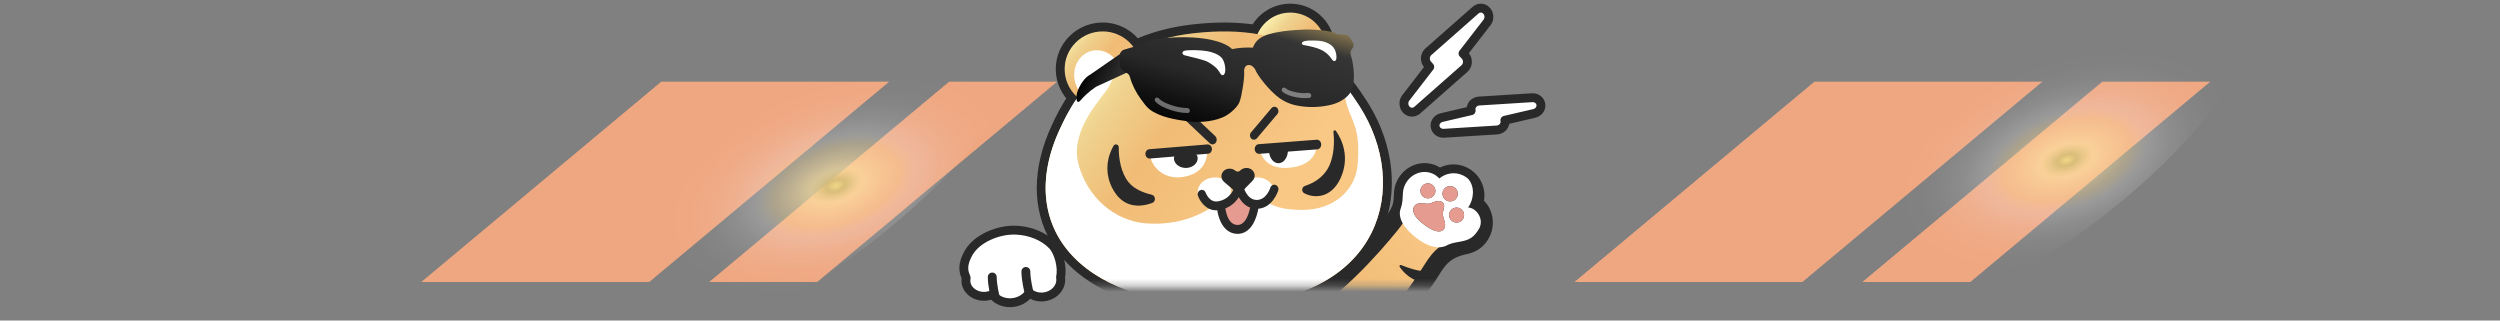<svg width="390" height="50" viewBox="0 0 390 50" fill="none" xmlns="http://www.w3.org/2000/svg">
<rect x="0" y="0" width="390" height="50" fill="#808080" stroke="none"/>
<g clip-path="url(#clip0_4002_70)">
<mask id="mask0_4002_70" style="mask-type:alpha" maskUnits="userSpaceOnUse" x="100" y="-2" width="146" height="47">
<path d="M100.916 1.96C100.916 -0.227 102.689 -2 104.876 -2H241.631C243.818 -2 245.591 -0.227 245.591 1.96V40.679C245.591 42.866 243.818 44.639 241.631 44.639H104.876C102.689 44.639 100.916 42.866 100.916 40.679V1.96Z" fill="#D9D9D9"/>
</mask>
<g mask="url(#mask0_4002_70)">
<mask id="path-2-outside-1_4002_70" maskUnits="userSpaceOnUse" x="191.273" y="23.327" width="45.703" height="39.722" fill="black">
<rect fill="white" x="191.273" y="23.327" width="45.703" height="39.722"/>
<path d="M231.268 35.994C231.281 35.958 231.291 35.922 231.304 35.886C231.308 35.875 231.312 35.867 231.313 35.856C231.329 35.804 231.347 35.752 231.363 35.7C231.374 35.653 231.386 35.609 231.397 35.561C231.404 35.536 231.407 35.507 231.416 35.479C231.423 35.452 231.427 35.43 231.434 35.406C231.444 35.352 231.452 35.301 231.462 35.247C231.469 35.206 231.474 35.164 231.478 35.121C231.484 35.06 231.49 34.999 231.492 34.938C231.493 34.912 231.494 34.886 231.495 34.859C231.506 34.604 231.489 34.352 231.446 34.107C231.404 33.867 231.34 33.638 231.253 33.418L231.252 33.413C231.213 33.312 231.166 33.211 231.117 33.117C231.103 33.093 231.092 33.073 231.083 33.051C231.042 32.976 230.999 32.901 230.954 32.829C230.94 32.81 230.926 32.789 230.913 32.77C230.906 32.761 230.9 32.754 230.893 32.742C230.848 32.678 230.802 32.616 230.753 32.556C230.73 32.525 230.704 32.495 230.681 32.467C230.633 32.409 230.58 32.359 230.529 32.304C230.501 32.277 230.473 32.247 230.445 32.22C230.386 32.166 230.326 32.117 230.265 32.066C230.238 32.041 230.211 32.022 230.183 31.997C230.091 31.93 229.999 31.863 229.9 31.804C229.941 31.711 229.977 31.614 230.009 31.518C230.017 31.498 230.022 31.479 230.03 31.46C230.04 31.427 230.049 31.394 230.054 31.362C230.064 31.337 230.067 31.307 230.076 31.28C230.086 31.244 230.097 31.211 230.102 31.176C230.105 31.16 230.11 31.141 230.113 31.122C230.131 31.038 230.145 30.952 230.155 30.867C230.158 30.851 230.161 30.832 230.163 30.816C230.165 30.795 230.167 30.771 230.169 30.752C230.174 30.715 230.174 30.681 230.177 30.644C230.177 30.61 230.182 30.575 230.182 30.541C230.181 30.515 230.185 30.49 230.184 30.467C230.182 30.454 230.182 30.441 230.181 30.431C230.179 30.386 230.181 30.344 230.177 30.3C230.177 30.266 230.176 30.23 230.174 30.196L230.167 30.15C230.16 30.07 230.148 29.995 230.136 29.916L230.124 29.834C230.111 29.75 230.087 29.667 230.067 29.586C230.06 29.555 230.053 29.528 230.041 29.501C230.02 29.436 230.002 29.37 229.976 29.306C229.967 29.279 229.958 29.256 229.949 29.229C229.923 29.162 229.893 29.093 229.863 29.03C229.861 29.02 229.854 29.01 229.848 29.001C229.832 28.969 229.82 28.939 229.802 28.908C229.756 28.818 229.715 28.738 229.669 28.666C229.623 28.589 229.572 28.516 229.516 28.44C229.492 28.407 229.469 28.377 229.443 28.346C229.413 28.306 229.381 28.272 229.352 28.237C229.277 28.146 229.19 28.06 229.103 27.973C229.103 27.973 229.1 27.968 229.096 27.964C229.075 27.946 229.056 27.928 229.047 27.919C229.047 27.921 229.051 27.929 229.054 27.931C228.808 27.703 228.526 27.507 228.205 27.357C226.947 26.763 225.517 27.005 224.529 27.848C224.264 27.553 223.94 27.303 223.558 27.125C221.942 26.363 219.982 27.127 219.178 28.831C218.989 29.232 218.884 29.651 218.85 30.07C218.85 30.07 218.852 30.083 218.85 30.102C218.85 30.12 218.845 30.142 218.846 30.162C218.798 31.034 218.807 31.714 218.505 32.54C218.493 32.579 218.477 32.615 218.462 32.654C218.187 33.356 217.686 34.176 216.742 35.311C214.282 38.3 207.988 45.77 199.248 50.796C198.269 51.36 196.908 53.34 197.253 55.363C197.568 57.209 199.375 59.368 202.483 60.157C203.179 60.332 204.801 59.98 205.467 59.72C206.07 59.482 206.666 59.212 207.253 58.905C207.547 58.754 207.84 58.594 208.126 58.425C208.415 58.259 208.7 58.085 208.987 57.903C209.273 57.72 209.554 57.531 209.831 57.34C210.108 57.147 210.386 56.947 210.661 56.741C210.799 56.639 210.934 56.535 211.071 56.427C211.479 56.112 211.879 55.784 212.271 55.447C212.535 55.224 212.791 54.997 213.049 54.764C213.435 54.418 213.811 54.062 214.181 53.702C214.552 53.343 214.911 52.977 215.264 52.609C215.499 52.364 215.733 52.116 215.962 51.867C216.306 51.495 216.64 51.123 216.963 50.746C217.29 50.375 217.605 50 217.91 49.629C218.115 49.381 218.315 49.136 218.511 48.894C219.001 48.283 219.462 47.687 219.894 47.108C220.155 46.762 220.405 46.423 220.642 46.091C220.801 45.871 220.953 45.657 221.101 45.448C221.248 45.237 221.394 45.032 221.533 44.833C221.948 44.233 222.316 43.685 222.631 43.205C222.736 43.045 222.836 42.891 222.931 42.746C223.401 42.023 223.723 41.505 223.883 41.274C224.229 40.771 224.591 40.339 224.999 39.963C225.249 39.734 225.518 39.521 225.809 39.335C225.905 39.274 226.004 39.212 226.106 39.154C226.238 39.08 226.372 39.007 226.515 38.941C226.776 38.818 227.053 38.705 227.349 38.603C227.419 38.579 227.487 38.558 227.558 38.535C227.775 38.468 228 38.402 228.24 38.345C228.289 38.338 228.338 38.33 228.382 38.321C228.418 38.316 228.451 38.311 228.487 38.303C228.536 38.295 228.579 38.283 228.625 38.269C228.658 38.264 228.691 38.256 228.726 38.243C228.765 38.234 228.805 38.221 228.843 38.21L228.861 38.207C228.894 38.199 228.927 38.187 228.96 38.179C228.975 38.177 228.99 38.169 229.005 38.162C229.05 38.144 229.095 38.132 229.141 38.118C229.156 38.115 229.171 38.108 229.186 38.1C229.223 38.084 229.263 38.07 229.302 38.051C229.334 38.036 229.367 38.026 229.399 38.011C229.404 38.01 229.414 38.006 229.419 38.002C229.466 37.982 229.508 37.96 229.552 37.938C229.569 37.93 229.587 37.922 229.601 37.914C229.663 37.884 229.721 37.849 229.779 37.817C229.784 37.816 229.792 37.812 229.797 37.809C229.843 37.781 229.888 37.751 229.931 37.721C229.948 37.708 229.965 37.7 229.982 37.689C230.024 37.657 230.065 37.627 230.108 37.597C230.124 37.584 230.141 37.574 230.157 37.558C230.169 37.551 230.178 37.539 230.189 37.527C230.21 37.508 230.232 37.492 230.253 37.473C230.279 37.453 230.302 37.431 230.327 37.409C230.343 37.394 230.359 37.376 230.375 37.36C230.419 37.317 230.465 37.276 230.508 37.227C230.551 37.182 230.595 37.136 230.632 37.088C230.632 37.088 230.635 37.088 230.637 37.085C230.655 37.064 230.673 37.04 230.688 37.02C230.717 36.984 230.746 36.948 230.772 36.913C230.816 36.854 230.859 36.792 230.899 36.726C230.901 36.723 230.904 36.72 230.908 36.711C230.993 36.578 231.071 36.435 231.141 36.286C231.184 36.19 231.224 36.09 231.263 35.995L231.274 35.983L231.268 35.994ZM227.765 32.517C228.34 32.815 228.564 33.52 228.269 34.091C227.97 34.663 227.267 34.887 226.693 34.591C226.118 34.292 225.894 33.587 226.189 33.016C226.488 32.444 227.191 32.221 227.765 32.517ZM226.775 29.168C227.361 29.475 227.593 30.192 227.289 30.778C226.985 31.363 226.264 31.593 225.678 31.288C225.092 30.981 224.86 30.264 225.164 29.676C225.468 29.09 226.188 28.861 226.775 29.166L226.775 29.168ZM224.998 31.54C225.713 32.082 224.883 32.907 225.121 33.738C225.327 34.459 225.655 35.216 225.247 35.747C224.765 36.373 223.649 36.255 221.817 34.773C219.987 33.291 220.431 32.321 220.77 32C221.109 31.679 221.691 31.646 222.689 31.794C223.257 31.879 224.25 30.972 224.996 31.543L224.998 31.543L224.998 31.54ZM223.294 28.74C223.868 29.038 224.093 29.743 223.797 30.314C223.499 30.886 222.796 31.11 222.222 30.814C221.647 30.515 221.422 29.811 221.718 29.239C222.016 28.668 222.719 28.444 223.294 28.74Z"/>
</mask>
<path d="M231.268 35.994C231.281 35.958 231.291 35.922 231.304 35.886C231.308 35.875 231.312 35.867 231.313 35.856C231.329 35.804 231.347 35.752 231.363 35.7C231.374 35.653 231.386 35.609 231.397 35.561C231.404 35.536 231.407 35.507 231.416 35.479C231.423 35.452 231.427 35.43 231.434 35.406C231.444 35.352 231.452 35.301 231.462 35.247C231.469 35.206 231.474 35.164 231.478 35.121C231.484 35.06 231.49 34.999 231.492 34.938C231.493 34.912 231.494 34.886 231.495 34.859C231.506 34.604 231.489 34.352 231.446 34.107C231.404 33.867 231.34 33.638 231.253 33.418L231.252 33.413C231.213 33.312 231.166 33.211 231.117 33.117C231.103 33.093 231.092 33.073 231.083 33.051C231.042 32.976 230.999 32.901 230.954 32.829C230.94 32.81 230.926 32.789 230.913 32.77C230.906 32.761 230.9 32.754 230.893 32.742C230.848 32.678 230.802 32.616 230.753 32.556C230.73 32.525 230.704 32.495 230.681 32.467C230.633 32.409 230.58 32.359 230.529 32.304C230.501 32.277 230.473 32.247 230.445 32.22C230.386 32.166 230.326 32.117 230.265 32.066C230.238 32.041 230.211 32.022 230.183 31.997C230.091 31.93 229.999 31.863 229.9 31.804C229.941 31.711 229.977 31.614 230.009 31.518C230.017 31.498 230.022 31.479 230.03 31.46C230.04 31.427 230.049 31.394 230.054 31.362C230.064 31.337 230.067 31.307 230.076 31.28C230.086 31.244 230.097 31.211 230.102 31.176C230.105 31.16 230.11 31.141 230.113 31.122C230.131 31.038 230.145 30.952 230.155 30.867C230.158 30.851 230.161 30.832 230.163 30.816C230.165 30.795 230.167 30.771 230.169 30.752C230.174 30.715 230.174 30.681 230.177 30.644C230.177 30.61 230.182 30.575 230.182 30.541C230.181 30.515 230.185 30.49 230.184 30.467C230.182 30.454 230.182 30.441 230.181 30.431C230.179 30.386 230.181 30.344 230.177 30.3C230.177 30.266 230.176 30.23 230.174 30.196L230.167 30.15C230.16 30.07 230.148 29.995 230.136 29.916L230.124 29.834C230.111 29.75 230.087 29.667 230.067 29.586C230.06 29.555 230.053 29.528 230.041 29.501C230.02 29.436 230.002 29.37 229.976 29.306C229.967 29.279 229.958 29.256 229.949 29.229C229.923 29.162 229.893 29.093 229.863 29.03C229.861 29.02 229.854 29.01 229.848 29.001C229.832 28.969 229.82 28.939 229.802 28.908C229.756 28.818 229.715 28.738 229.669 28.666C229.623 28.589 229.572 28.516 229.516 28.44C229.492 28.407 229.469 28.377 229.443 28.346C229.413 28.306 229.381 28.272 229.352 28.237C229.277 28.146 229.19 28.06 229.103 27.973C229.103 27.973 229.1 27.968 229.096 27.964C229.075 27.946 229.056 27.928 229.047 27.919C229.047 27.921 229.051 27.929 229.054 27.931C228.808 27.703 228.526 27.507 228.205 27.357C226.947 26.763 225.517 27.005 224.529 27.848C224.264 27.553 223.94 27.303 223.558 27.125C221.942 26.363 219.982 27.127 219.178 28.831C218.989 29.232 218.884 29.651 218.85 30.07C218.85 30.07 218.852 30.083 218.85 30.102C218.85 30.12 218.845 30.142 218.846 30.162C218.798 31.034 218.807 31.714 218.505 32.54C218.493 32.579 218.477 32.615 218.462 32.654C218.187 33.356 217.686 34.176 216.742 35.311C214.282 38.3 207.988 45.77 199.248 50.796C198.269 51.36 196.908 53.34 197.253 55.363C197.568 57.209 199.375 59.368 202.483 60.157C203.179 60.332 204.801 59.98 205.467 59.72C206.07 59.482 206.666 59.212 207.253 58.905C207.547 58.754 207.84 58.594 208.126 58.425C208.415 58.259 208.7 58.085 208.987 57.903C209.273 57.72 209.554 57.531 209.831 57.34C210.108 57.147 210.386 56.947 210.661 56.741C210.799 56.639 210.934 56.535 211.071 56.427C211.479 56.112 211.879 55.784 212.271 55.447C212.535 55.224 212.791 54.997 213.049 54.764C213.435 54.418 213.811 54.062 214.181 53.702C214.552 53.343 214.911 52.977 215.264 52.609C215.499 52.364 215.733 52.116 215.962 51.867C216.306 51.495 216.64 51.123 216.963 50.746C217.29 50.375 217.605 50 217.91 49.629C218.115 49.381 218.315 49.136 218.511 48.894C219.001 48.283 219.462 47.687 219.894 47.108C220.155 46.762 220.405 46.423 220.642 46.091C220.801 45.871 220.953 45.657 221.101 45.448C221.248 45.237 221.394 45.032 221.533 44.833C221.948 44.233 222.316 43.685 222.631 43.205C222.736 43.045 222.836 42.891 222.931 42.746C223.401 42.023 223.723 41.505 223.883 41.274C224.229 40.771 224.591 40.339 224.999 39.963C225.249 39.734 225.518 39.521 225.809 39.335C225.905 39.274 226.004 39.212 226.106 39.154C226.238 39.08 226.372 39.007 226.515 38.941C226.776 38.818 227.053 38.705 227.349 38.603C227.419 38.579 227.487 38.558 227.558 38.535C227.775 38.468 228 38.402 228.24 38.345C228.289 38.338 228.338 38.33 228.382 38.321C228.418 38.316 228.451 38.311 228.487 38.303C228.536 38.295 228.579 38.283 228.625 38.269C228.658 38.264 228.691 38.256 228.726 38.243C228.765 38.234 228.805 38.221 228.843 38.21L228.861 38.207C228.894 38.199 228.927 38.187 228.96 38.179C228.975 38.177 228.99 38.169 229.005 38.162C229.05 38.144 229.095 38.132 229.141 38.118C229.156 38.115 229.171 38.108 229.186 38.1C229.223 38.084 229.263 38.07 229.302 38.051C229.334 38.036 229.367 38.026 229.399 38.011C229.404 38.01 229.414 38.006 229.419 38.002C229.466 37.982 229.508 37.96 229.552 37.938C229.569 37.93 229.587 37.922 229.601 37.914C229.663 37.884 229.721 37.849 229.779 37.817C229.784 37.816 229.792 37.812 229.797 37.809C229.843 37.781 229.888 37.751 229.931 37.721C229.948 37.708 229.965 37.7 229.982 37.689C230.024 37.657 230.065 37.627 230.108 37.597C230.124 37.584 230.141 37.574 230.157 37.558C230.169 37.551 230.178 37.539 230.189 37.527C230.21 37.508 230.232 37.492 230.253 37.473C230.279 37.453 230.302 37.431 230.327 37.409C230.343 37.394 230.359 37.376 230.375 37.36C230.419 37.317 230.465 37.276 230.508 37.227C230.551 37.182 230.595 37.136 230.632 37.088C230.632 37.088 230.635 37.088 230.637 37.085C230.655 37.064 230.673 37.04 230.688 37.02C230.717 36.984 230.746 36.948 230.772 36.913C230.816 36.854 230.859 36.792 230.899 36.726C230.901 36.723 230.904 36.72 230.908 36.711C230.993 36.578 231.071 36.435 231.141 36.286C231.184 36.19 231.224 36.09 231.263 35.995L231.274 35.983L231.268 35.994ZM227.765 32.517C228.34 32.815 228.564 33.52 228.269 34.091C227.97 34.663 227.267 34.887 226.693 34.591C226.118 34.292 225.894 33.587 226.189 33.016C226.488 32.444 227.191 32.221 227.765 32.517ZM226.775 29.168C227.361 29.475 227.593 30.192 227.289 30.778C226.985 31.363 226.264 31.593 225.678 31.288C225.092 30.981 224.86 30.264 225.164 29.676C225.468 29.09 226.188 28.861 226.775 29.166L226.775 29.168ZM224.998 31.54C225.713 32.082 224.883 32.907 225.121 33.738C225.327 34.459 225.655 35.216 225.247 35.747C224.765 36.373 223.649 36.255 221.817 34.773C219.987 33.291 220.431 32.321 220.77 32C221.109 31.679 221.691 31.646 222.689 31.794C223.257 31.879 224.25 30.972 224.996 31.543L224.998 31.543L224.998 31.54ZM223.294 28.74C223.868 29.038 224.093 29.743 223.797 30.314C223.499 30.886 222.796 31.11 222.222 30.814C221.647 30.515 221.422 29.811 221.718 29.239C222.016 28.668 222.719 28.444 223.294 28.74Z" fill="url(#paint0_linear_4002_70)"/>
<path d="M231.268 35.994C231.281 35.958 231.291 35.922 231.304 35.886C231.308 35.875 231.312 35.867 231.313 35.856C231.329 35.804 231.347 35.752 231.363 35.7C231.374 35.653 231.386 35.609 231.397 35.561C231.404 35.536 231.407 35.507 231.416 35.479C231.423 35.452 231.427 35.43 231.434 35.406C231.444 35.352 231.452 35.301 231.462 35.247C231.469 35.206 231.474 35.164 231.478 35.121C231.484 35.06 231.49 34.999 231.492 34.938C231.493 34.912 231.494 34.886 231.495 34.859C231.506 34.604 231.489 34.352 231.446 34.107C231.404 33.867 231.34 33.638 231.253 33.418L231.252 33.413C231.213 33.312 231.166 33.211 231.117 33.117C231.103 33.093 231.092 33.073 231.083 33.051C231.042 32.976 230.999 32.901 230.954 32.829C230.94 32.81 230.926 32.789 230.913 32.77C230.906 32.761 230.9 32.754 230.893 32.742C230.848 32.678 230.802 32.616 230.753 32.556C230.73 32.525 230.704 32.495 230.681 32.467C230.633 32.409 230.58 32.359 230.529 32.304C230.501 32.277 230.473 32.247 230.445 32.22C230.386 32.166 230.326 32.117 230.265 32.066C230.238 32.041 230.211 32.022 230.183 31.997C230.091 31.93 229.999 31.863 229.9 31.804C229.941 31.711 229.977 31.614 230.009 31.518C230.017 31.498 230.022 31.479 230.03 31.46C230.04 31.427 230.049 31.394 230.054 31.362C230.064 31.337 230.067 31.307 230.076 31.28C230.086 31.244 230.097 31.211 230.102 31.176C230.105 31.16 230.11 31.141 230.113 31.122C230.131 31.038 230.145 30.952 230.155 30.867C230.158 30.851 230.161 30.832 230.163 30.816C230.165 30.795 230.167 30.771 230.169 30.752C230.174 30.715 230.174 30.681 230.177 30.644C230.177 30.61 230.182 30.575 230.182 30.541C230.181 30.515 230.185 30.49 230.184 30.467C230.182 30.454 230.182 30.441 230.181 30.431C230.179 30.386 230.181 30.344 230.177 30.3C230.177 30.266 230.176 30.23 230.174 30.196L230.167 30.15C230.16 30.07 230.148 29.995 230.136 29.916L230.124 29.834C230.111 29.75 230.087 29.667 230.067 29.586C230.06 29.555 230.053 29.528 230.041 29.501C230.02 29.436 230.002 29.37 229.976 29.306C229.967 29.279 229.958 29.256 229.949 29.229C229.923 29.162 229.893 29.093 229.863 29.03C229.861 29.02 229.854 29.01 229.848 29.001C229.832 28.969 229.82 28.939 229.802 28.908C229.756 28.818 229.715 28.738 229.669 28.666C229.623 28.589 229.572 28.516 229.516 28.44C229.492 28.407 229.469 28.377 229.443 28.346C229.413 28.306 229.381 28.272 229.352 28.237C229.277 28.146 229.19 28.06 229.103 27.973C229.103 27.973 229.1 27.968 229.096 27.964C229.075 27.946 229.056 27.928 229.047 27.919C229.047 27.921 229.051 27.929 229.054 27.931C228.808 27.703 228.526 27.507 228.205 27.357C226.947 26.763 225.517 27.005 224.529 27.848C224.264 27.553 223.94 27.303 223.558 27.125C221.942 26.363 219.982 27.127 219.178 28.831C218.989 29.232 218.884 29.651 218.85 30.07C218.85 30.07 218.852 30.083 218.85 30.102C218.85 30.12 218.845 30.142 218.846 30.162C218.798 31.034 218.807 31.714 218.505 32.54C218.493 32.579 218.477 32.615 218.462 32.654C218.187 33.356 217.686 34.176 216.742 35.311C214.282 38.3 207.988 45.77 199.248 50.796C198.269 51.36 196.908 53.34 197.253 55.363C197.568 57.209 199.375 59.368 202.483 60.157C203.179 60.332 204.801 59.98 205.467 59.72C206.07 59.482 206.666 59.212 207.253 58.905C207.547 58.754 207.84 58.594 208.126 58.425C208.415 58.259 208.7 58.085 208.987 57.903C209.273 57.72 209.554 57.531 209.831 57.34C210.108 57.147 210.386 56.947 210.661 56.741C210.799 56.639 210.934 56.535 211.071 56.427C211.479 56.112 211.879 55.784 212.271 55.447C212.535 55.224 212.791 54.997 213.049 54.764C213.435 54.418 213.811 54.062 214.181 53.702C214.552 53.343 214.911 52.977 215.264 52.609C215.499 52.364 215.733 52.116 215.962 51.867C216.306 51.495 216.64 51.123 216.963 50.746C217.29 50.375 217.605 50 217.91 49.629C218.115 49.381 218.315 49.136 218.511 48.894C219.001 48.283 219.462 47.687 219.894 47.108C220.155 46.762 220.405 46.423 220.642 46.091C220.801 45.871 220.953 45.657 221.101 45.448C221.248 45.237 221.394 45.032 221.533 44.833C221.948 44.233 222.316 43.685 222.631 43.205C222.736 43.045 222.836 42.891 222.931 42.746C223.401 42.023 223.723 41.505 223.883 41.274C224.229 40.771 224.591 40.339 224.999 39.963C225.249 39.734 225.518 39.521 225.809 39.335C225.905 39.274 226.004 39.212 226.106 39.154C226.238 39.08 226.372 39.007 226.515 38.941C226.776 38.818 227.053 38.705 227.349 38.603C227.419 38.579 227.487 38.558 227.558 38.535C227.775 38.468 228 38.402 228.24 38.345C228.289 38.338 228.338 38.33 228.382 38.321C228.418 38.316 228.451 38.311 228.487 38.303C228.536 38.295 228.579 38.283 228.625 38.269C228.658 38.264 228.691 38.256 228.726 38.243C228.765 38.234 228.805 38.221 228.843 38.21L228.861 38.207C228.894 38.199 228.927 38.187 228.96 38.179C228.975 38.177 228.99 38.169 229.005 38.162C229.05 38.144 229.095 38.132 229.141 38.118C229.156 38.115 229.171 38.108 229.186 38.1C229.223 38.084 229.263 38.07 229.302 38.051C229.334 38.036 229.367 38.026 229.399 38.011C229.404 38.01 229.414 38.006 229.419 38.002C229.466 37.982 229.508 37.96 229.552 37.938C229.569 37.93 229.587 37.922 229.601 37.914C229.663 37.884 229.721 37.849 229.779 37.817C229.784 37.816 229.792 37.812 229.797 37.809C229.843 37.781 229.888 37.751 229.931 37.721C229.948 37.708 229.965 37.7 229.982 37.689C230.024 37.657 230.065 37.627 230.108 37.597C230.124 37.584 230.141 37.574 230.157 37.558C230.169 37.551 230.178 37.539 230.189 37.527C230.21 37.508 230.232 37.492 230.253 37.473C230.279 37.453 230.302 37.431 230.327 37.409C230.343 37.394 230.359 37.376 230.375 37.36C230.419 37.317 230.465 37.276 230.508 37.227C230.551 37.182 230.595 37.136 230.632 37.088C230.632 37.088 230.635 37.088 230.637 37.085C230.655 37.064 230.673 37.04 230.688 37.02C230.717 36.984 230.746 36.948 230.772 36.913C230.816 36.854 230.859 36.792 230.899 36.726C230.901 36.723 230.904 36.72 230.908 36.711C230.993 36.578 231.071 36.435 231.141 36.286C231.184 36.19 231.224 36.09 231.263 35.995L231.274 35.983L231.268 35.994ZM227.765 32.517C228.34 32.815 228.564 33.52 228.269 34.091C227.97 34.663 227.267 34.887 226.693 34.591C226.118 34.292 225.894 33.587 226.189 33.016C226.488 32.444 227.191 32.221 227.765 32.517ZM226.775 29.168C227.361 29.475 227.593 30.192 227.289 30.778C226.985 31.363 226.264 31.593 225.678 31.288C225.092 30.981 224.86 30.264 225.164 29.676C225.468 29.09 226.188 28.861 226.775 29.166L226.775 29.168ZM224.998 31.54C225.713 32.082 224.883 32.907 225.121 33.738C225.327 34.459 225.655 35.216 225.247 35.747C224.765 36.373 223.649 36.255 221.817 34.773C219.987 33.291 220.431 32.321 220.77 32C221.109 31.679 221.691 31.646 222.689 31.794C223.257 31.879 224.25 30.972 224.996 31.543L224.998 31.543L224.998 31.54ZM223.294 28.74C223.868 29.038 224.093 29.743 223.797 30.314C223.499 30.886 222.796 31.11 222.222 30.814C221.647 30.515 221.422 29.811 221.718 29.239C222.016 28.668 222.719 28.444 223.294 28.74Z" stroke="#292929" stroke-width="2.772" stroke-linejoin="round" mask="url(#path-2-outside-1_4002_70)"/>
<path d="M220.267 36.551C222.511 38.549 224.301 38.856 225.515 38.379C226.315 37.91 226.983 37.848 227.818 37.694C229.204 37.437 229.943 37.056 230.78 35.599C231.549 34.031 230.197 32.388 229.029 32.373C229.908 31.148 230.132 29.162 229.051 27.921C229.063 27.932 229.079 27.948 229.1 27.966C229.19 28.052 229.272 28.142 229.355 28.234C229.049 27.874 228.666 27.57 228.21 27.353C226.953 26.76 225.523 27.002 224.534 27.845C224.269 27.55 223.943 27.3 223.564 27.122C221.948 26.359 219.987 27.124 219.184 28.828C218.994 29.228 218.889 29.648 218.856 30.067C218.856 30.067 218.858 30.079 218.855 30.098C218.856 30.116 218.851 30.138 218.852 30.159C218.803 31.031 218.812 31.711 218.511 32.537C218.498 32.575 218.483 32.612 218.468 32.651C218.262 33.258 218.176 34.676 220.274 36.544L220.271 36.545L220.267 36.551ZM227.763 32.514C228.337 32.813 228.562 33.518 228.266 34.089C227.968 34.66 227.265 34.885 226.691 34.589C226.116 34.29 225.892 33.585 226.187 33.014C226.485 32.442 227.189 32.218 227.763 32.514ZM226.773 29.166C227.359 29.473 227.591 30.19 227.287 30.776C226.983 31.361 226.262 31.59 225.676 31.286C225.09 30.979 224.858 30.262 225.161 29.674C225.465 29.088 226.186 28.859 226.772 29.163L226.773 29.166ZM224.996 31.538C225.711 32.08 224.88 32.904 225.119 33.736C225.325 34.457 225.653 35.214 225.245 35.745C224.762 36.37 223.647 36.253 221.815 34.771C219.985 33.289 220.428 32.318 220.768 31.997C221.107 31.676 221.689 31.644 222.687 31.792C223.255 31.876 224.247 30.969 224.993 31.541L224.996 31.54L224.996 31.538ZM223.291 28.737C223.866 29.036 224.09 29.741 223.795 30.312C223.497 30.884 222.793 31.108 222.219 30.812C221.645 30.513 221.42 29.808 221.716 29.237C222.014 28.665 222.717 28.441 223.291 28.737Z" fill="white"/>
<path d="M220.769 31.997C220.43 32.318 219.987 33.291 221.816 34.771C223.646 36.253 224.766 36.37 225.247 35.744C225.657 35.214 225.329 34.456 225.121 33.736C224.882 32.907 225.712 32.08 224.997 31.538C224.249 30.969 223.256 31.873 222.691 31.788C221.69 31.638 221.108 31.674 220.771 31.994L220.769 31.995L220.769 31.997Z" fill="#E59B8F"/>
<path d="M225.677 31.289C226.263 31.593 226.986 31.364 227.287 30.778C227.589 30.193 227.359 29.471 226.773 29.169C226.187 28.864 225.464 29.094 225.162 29.679C224.858 30.265 225.091 30.987 225.677 31.291L225.677 31.289Z" fill="#E59B8F"/>
<path d="M226.693 34.588C227.268 34.887 227.971 34.663 228.269 34.089C228.567 33.517 228.34 32.812 227.765 32.514C227.191 32.215 226.488 32.44 226.19 33.014C225.892 33.585 226.119 34.29 226.693 34.588Z" fill="#E59B8F"/>
<path d="M222.225 30.811C222.799 31.109 223.502 30.885 223.8 30.311C224.098 29.74 223.871 29.035 223.297 28.737C222.722 28.438 222.019 28.662 221.721 29.236C221.423 29.808 221.65 30.512 222.225 30.811Z" fill="#E59B8F"/>
<path d="M222.928 42.752C222.836 42.896 222.735 43.048 222.628 43.211C222.733 43.051 222.834 42.897 222.928 42.752Z" fill="url(#paint1_linear_4002_70)"/>
<path d="M218.367 41.656C218.954 42.521 220.2 43.831 222.074 44.039C222.423 43.538 222.95 42.72 223.088 42.513C223.155 42.414 223.223 42.306 223.298 42.177C222.213 42.598 220.273 42.034 218.612 41.359C218.381 41.263 218.237 41.466 218.367 41.658L218.367 41.656Z" fill="#292929"/>
<mask id="path-10-outside-2_4002_70" maskUnits="userSpaceOnUse" x="161.121" y="-0.038" width="57" height="49" fill="black">
<rect fill="white" x="161.121" y="-0.038" width="57" height="49"/>
<path d="M196.172 5.317C197.118 3.109 199.456 1.695 201.975 2.005C205.022 2.381 207.182 5.132 206.804 8.151C206.73 8.742 206.562 9.299 206.319 9.81C207.696 10.94 208.852 12.185 209.856 13.45C209.859 13.434 209.861 13.418 209.864 13.402C210.694 14.455 211.421 15.519 212.082 16.549L212.084 16.552L212.08 16.549C214.458 20.258 215.727 24.401 215.74 28.418C215.786 37.909 208.796 46.708 192.776 47.438C174.094 48.288 163.083 40.507 163.121 29.286V29.259C163.131 26.394 163.858 23.305 165.359 20.079C165.922 18.871 166.764 17.102 168.105 15.192C166.867 14.115 166.084 12.536 166.084 10.776C166.084 7.532 168.74 4.9 172.014 4.9C174.143 4.9 176.01 6.014 177.056 7.685C179.536 6.51 182.521 5.611 186.12 5.194C190.021 4.743 193.335 4.834 196.172 5.317Z"/>
</mask>
<path d="M196.172 5.317C197.118 3.109 199.456 1.695 201.975 2.005C205.022 2.381 207.182 5.132 206.804 8.151C206.73 8.742 206.562 9.299 206.319 9.81C207.696 10.94 208.852 12.185 209.856 13.45C209.859 13.434 209.861 13.418 209.864 13.402C210.694 14.455 211.421 15.519 212.082 16.549L212.084 16.552L212.08 16.549C214.458 20.258 215.727 24.401 215.74 28.418C215.786 37.909 208.796 46.708 192.776 47.438C174.094 48.288 163.083 40.507 163.121 29.286V29.259C163.131 26.394 163.858 23.305 165.359 20.079C165.922 18.871 166.764 17.102 168.105 15.192C166.867 14.115 166.084 12.536 166.084 10.776C166.084 7.532 168.74 4.9 172.014 4.9C174.143 4.9 176.01 6.014 177.056 7.685C179.536 6.51 182.521 5.611 186.12 5.194C190.021 4.743 193.335 4.834 196.172 5.317Z" fill="white"/>
<path d="M196.172 5.317L195.939 6.683C196.571 6.791 197.194 6.452 197.446 5.863L196.172 5.317ZM201.975 2.005L202.145 0.629L202.144 0.629L201.975 2.005ZM206.804 8.151L208.179 8.324L208.179 8.324L206.804 8.151ZM206.319 9.81L205.067 9.217C204.795 9.792 204.949 10.478 205.44 10.882L206.319 9.81ZM209.856 13.45L208.77 14.311C209.106 14.736 209.66 14.925 210.186 14.796C210.712 14.667 211.115 14.243 211.217 13.711L209.856 13.45ZM209.864 13.402L210.953 12.544C210.619 12.121 210.07 11.929 209.545 12.053C209.021 12.178 208.616 12.595 208.507 13.123L209.864 13.402ZM212.082 16.549L213.322 15.929C213.3 15.885 213.275 15.842 213.248 15.8L212.082 16.549ZM212.084 16.552L211.104 17.532C211.585 18.013 212.343 18.074 212.894 17.677C213.446 17.279 213.628 16.541 213.324 15.933L212.084 16.552ZM212.08 16.549L213.06 15.569C212.56 15.068 211.763 15.025 211.211 15.469C210.66 15.913 210.532 16.701 210.913 17.296L212.08 16.549ZM215.74 28.418L214.355 28.422L214.355 28.424L215.74 28.418ZM192.776 47.438L192.839 48.823L192.84 48.823L192.776 47.438ZM163.121 29.286L164.507 29.291V29.286H163.121ZM163.121 29.259L161.735 29.254V29.259H163.121ZM165.359 20.079L164.103 19.494L164.103 19.494L165.359 20.079ZM168.105 15.192L169.239 15.988C169.647 15.408 169.55 14.613 169.014 14.147L168.105 15.192ZM166.084 10.776L164.698 10.776V10.776H166.084ZM172.014 4.9L172.014 3.514H172.014V4.9ZM177.056 7.685L175.881 8.42C176.254 9.016 177.014 9.239 177.649 8.938L177.056 7.685ZM186.12 5.194L185.961 3.817L185.961 3.817L186.12 5.194ZM196.172 5.317L197.446 5.863C198.153 4.213 199.908 3.147 201.805 3.38L201.975 2.005L202.144 0.629C199.003 0.243 196.083 2.006 194.898 4.771L196.172 5.317ZM201.975 2.005L201.805 3.38C204.103 3.664 205.711 5.731 205.429 7.979L206.804 8.151L208.179 8.324C208.654 4.533 205.941 1.098 202.145 0.629L201.975 2.005ZM206.804 8.151L205.429 7.978C205.374 8.419 205.248 8.834 205.067 9.217L206.319 9.81L207.572 10.403C207.875 9.764 208.086 9.065 208.179 8.324L206.804 8.151ZM206.319 9.81L205.44 10.882C206.725 11.936 207.813 13.105 208.77 14.311L209.856 13.45L210.941 12.589C209.891 11.264 208.668 9.944 207.199 8.739L206.319 9.81ZM209.856 13.45L211.217 13.711C211.219 13.699 211.221 13.688 211.222 13.681C211.223 13.678 211.223 13.675 211.224 13.672C211.224 13.669 211.224 13.668 211.225 13.667C211.225 13.664 211.225 13.664 211.225 13.666C211.224 13.669 211.223 13.674 211.222 13.681L209.864 13.402L208.507 13.123C208.501 13.152 208.497 13.176 208.495 13.185C208.494 13.192 208.494 13.192 208.493 13.195C208.493 13.196 208.494 13.193 208.494 13.189L209.856 13.45ZM209.864 13.402L208.776 14.26C209.569 15.266 210.27 16.29 210.916 17.297L212.082 16.549L213.248 15.8C212.573 14.747 211.819 13.644 210.953 12.544L209.864 13.402ZM212.082 16.549L210.843 17.168L210.845 17.172L212.084 16.552L213.324 15.933L213.322 15.929L212.082 16.549ZM212.084 16.552L213.064 15.573L213.06 15.569L212.08 16.549L211.1 17.529L211.104 17.532L212.084 16.552ZM212.08 16.549L210.913 17.296C213.162 20.804 214.342 24.691 214.355 28.422L215.74 28.418L217.126 28.413C217.112 24.11 215.754 19.712 213.247 15.801L212.08 16.549ZM215.74 28.418L214.355 28.424C214.376 32.815 212.777 37.006 209.34 40.198C205.894 43.398 200.484 45.699 192.713 46.054L192.776 47.438L192.84 48.823C201.089 48.446 207.184 45.983 211.226 42.228C215.278 38.466 217.151 33.511 217.126 28.411L215.74 28.418ZM192.776 47.438L192.714 46.054C183.554 46.47 176.442 44.76 171.674 41.72C166.951 38.709 164.49 34.381 164.507 29.291L163.121 29.286L161.735 29.281C161.715 35.412 164.739 40.585 170.183 44.057C175.582 47.5 183.317 49.255 192.839 48.823L192.776 47.438ZM163.121 29.286H164.507V29.259H163.121H161.735V29.286H163.121ZM163.121 29.259L164.507 29.263C164.516 26.631 165.184 23.74 166.616 20.663L165.359 20.079L164.103 19.494C162.532 22.871 161.746 26.157 161.735 29.254L163.121 29.259ZM165.359 20.079L166.616 20.663C167.171 19.472 167.971 17.794 169.239 15.988L168.105 15.192L166.97 14.396C165.557 16.41 164.673 18.27 164.103 19.494L165.359 20.079ZM168.105 15.192L169.014 14.147C168.063 13.319 167.47 12.115 167.47 10.776H166.084H164.698C164.698 12.957 165.67 14.911 167.195 16.238L168.105 15.192ZM166.084 10.776L167.47 10.776C167.47 8.309 169.493 6.286 172.014 6.286V4.9V3.514C167.986 3.514 164.698 6.754 164.698 10.776L166.084 10.776ZM172.014 4.9L172.014 6.286C173.649 6.286 175.08 7.14 175.881 8.42L177.056 7.685L178.231 6.95C176.941 4.888 174.637 3.514 172.014 3.514L172.014 4.9ZM177.056 7.685L177.649 8.938C179.985 7.831 182.822 6.971 186.28 6.571L186.12 5.194L185.961 3.817C182.22 4.251 179.087 5.189 176.462 6.433L177.056 7.685ZM186.12 5.194L186.28 6.571C190.07 6.132 193.251 6.225 195.939 6.683L196.172 5.317L196.405 3.951C193.419 3.443 189.972 3.353 185.961 3.817L186.12 5.194Z" fill="#292929" mask="url(#path-10-outside-2_4002_70)"/>
<path d="M213.899 44.552C213.756 44.662 213.611 44.773 213.459 44.887C213.609 44.773 213.756 44.66 213.899 44.552Z" fill="url(#paint2_linear_4002_70)"/>
<path d="M172.015 16.652C168.741 16.652 166.086 14.021 166.086 10.776C166.086 7.532 168.741 4.9 172.015 4.9C175.289 4.9 177.944 7.532 177.944 10.776C177.944 14.021 175.289 16.652 172.015 16.652Z" fill="url(#paint3_linear_4002_70)"/>
<path d="M167.724 12.844C167.142 10.678 168.261 8.49 170.223 7.956C172.184 7.423 174.246 8.747 174.828 10.912C175.41 13.078 174.291 15.266 172.329 15.8C170.368 16.333 168.306 15.009 167.724 12.844Z" fill="white"/>
<path d="M206.806 8.152C206.427 11.169 203.648 13.312 200.604 12.937C197.559 12.563 195.397 9.809 195.775 6.79C196.154 3.773 198.934 1.63 201.977 2.004C205.025 2.381 207.185 5.132 206.806 8.152Z" fill="url(#paint4_linear_4002_70)"/>
<path d="M204.762 10.678C203.641 12.692 201.345 13.545 199.633 12.586C197.92 11.627 197.44 9.217 198.56 7.202C199.68 5.188 201.977 4.335 203.689 5.294C205.401 6.253 205.882 8.663 204.762 10.678Z" fill="white"/>
<path d="M165.36 20.121C157.969 35.98 169.332 48.505 192.776 47.439C215.551 46.4 220.077 29.054 212.08 16.596C208.234 10.606 202.102 3.344 186.12 5.194C171.691 6.864 167.14 16.304 165.362 20.123L165.36 20.121Z" fill="url(#paint5_linear_4002_70)"/>
<path d="M212.082 16.548C211.421 15.518 210.694 14.455 209.865 13.402C209.636 14.512 209.881 16.041 210.582 17.699C211.514 19.901 212.124 21.225 211.805 25.543C211.488 29.861 207.863 32.739 203.234 32.747C198.605 32.758 197.576 31.352 197.576 31.352L195.378 31.738L193.251 29.806L191.484 31.427C191.484 31.427 191.385 31.571 189.429 32.071C187.47 33.441 183.888 35.206 178.873 34.855C173.855 34.504 169.513 30.69 168.211 25.482C166.91 20.277 171.838 15.351 172.816 13.793C173.796 12.235 173.948 11.036 173.64 10.486C173.496 10.232 173.283 10.1 173.053 10.041C168.483 13.488 166.424 17.791 165.36 20.078C157.969 35.962 169.332 48.506 192.776 47.438C215.551 46.398 220.077 29.025 212.08 16.548L212.084 16.552L212.082 16.548Z" fill="white"/>
<path d="M179.427 24.013L188.298 23.263C188.298 23.263 188.793 26.662 185.026 27.514C181.26 28.367 179.364 25.518 179.427 24.011V24.013Z" fill="white"/>
<path d="M205.334 22.528L196.473 23.091C196.473 23.091 196.784 26.545 201.085 26.173C205.086 25.828 205.503 23.258 205.336 22.528H205.334Z" fill="white"/>
<path d="M189.146 22.528C188.996 22.528 188.849 22.471 188.726 22.355L184.849 18.69C184.571 18.427 184.537 17.962 184.768 17.65C185.002 17.338 185.414 17.297 185.693 17.56L189.569 21.225C189.848 21.488 189.881 21.953 189.651 22.265C189.521 22.438 189.337 22.528 189.148 22.528H189.146Z" fill="#292929"/>
<path d="M195.615 21.794C195.465 21.794 195.311 21.736 195.193 21.615C194.938 21.361 194.922 20.934 195.154 20.658L198.349 16.872C198.581 16.596 198.978 16.577 199.234 16.83C199.489 17.084 199.505 17.511 199.274 17.787L196.078 21.573C195.954 21.719 195.784 21.794 195.617 21.794H195.615Z" fill="#292929"/>
<path d="M179.34 24.732C179.002 24.732 178.715 24.44 178.687 24.056C178.66 23.655 178.929 23.306 179.29 23.276L188.361 22.53C188.722 22.505 189.034 22.804 189.06 23.203C189.087 23.605 188.818 23.954 188.457 23.983L179.386 24.73H179.338H179.34V24.732Z" fill="#292929"/>
<path d="M196.401 23.997C196.054 23.997 195.76 23.693 195.734 23.296C195.708 22.878 195.988 22.521 196.354 22.493L205.395 21.796C205.766 21.767 206.081 22.082 206.107 22.497C206.132 22.913 205.853 23.272 205.487 23.301L196.446 23.997H196.401Z" fill="#292929"/>
<path d="M186.833 24.57C186.909 25.406 186.142 26.134 185.121 26.197C184.1 26.258 183.213 25.63 183.138 24.792C183.062 23.956 183.912 24.166 184.933 24.105C185.954 24.044 186.758 23.732 186.833 24.568V24.57Z" fill="#292929"/>
<path d="M200.915 23.293C200.978 24.41 200.365 25.38 199.55 25.461C198.734 25.542 198.021 24.701 197.959 23.581C197.897 22.465 198.579 22.751 199.395 22.669C200.21 22.588 200.855 22.177 200.915 23.293Z" fill="#292929"/>
<path d="M173.715 22.748C173.95 22.35 174.536 22.529 174.527 22.992C174.497 24.626 174.859 26.947 176.041 28.411C176.932 29.517 178.426 30.082 179.657 30.37C180.296 30.521 180.35 31.445 179.731 31.668C177.973 32.298 175.433 32.542 173.765 29.79C172.074 26.997 172.829 24.242 173.713 22.748H173.715Z" fill="#292929"/>
<path d="M208.393 20.412C208.267 20.238 207.994 20.344 208.016 20.556C208.128 21.575 208.211 23.474 207.61 25.244C206.892 27.358 205.277 28.44 203.571 29.006C203.044 29.183 202.99 29.896 203.482 30.154C205.145 31.035 207.753 30.825 209.133 27.786C210.6 24.558 209.381 21.793 208.395 20.408H208.393V20.412Z" fill="#292929"/>
<path d="M193.035 29.139C193.035 29.139 191.857 31.462 190.557 31.525C190.413 33.998 191.394 35.657 192.914 35.747C194.437 35.837 195.125 33.621 195.731 31.456C194.338 30.988 193.033 29.139 193.033 29.139H193.035Z" fill="#E59B8F"/>
<path d="M193.073 36.482H193.034C190.559 36.445 189.838 33.431 189.803 31.845C189.793 31.462 190.075 31.143 190.428 31.134C190.78 31.114 191.075 31.428 191.085 31.812C191.085 31.843 191.192 35.066 193.05 35.094H193.069C194.894 35.094 195.189 31.295 195.191 31.256C195.216 30.875 195.521 30.584 195.875 30.61C196.23 30.636 196.496 30.969 196.471 31.349C196.469 31.399 196.389 32.593 195.978 33.8C195.224 36.012 193.986 36.484 193.069 36.484H193.071L193.073 36.482Z" fill="#292929"/>
<path fill-rule="evenodd" clip-rule="evenodd" d="M175.837 7.653L170.034 11.665C169.245 12.035 168.348 13.365 168.027 14.455C167.824 15.159 167.866 16.462 168.58 15.637C169.567 14.501 170.833 13.561 171.281 13.396L179.567 9.587L180.548 9.827L181.204 7.272L175.834 7.651L175.837 7.653Z" fill="url(#paint6_linear_4002_70)"/>
<path fill-rule="evenodd" clip-rule="evenodd" d="M177.386 7.148C179.542 5.738 184.5 5.655 187.125 5.931C188.311 6.056 189.616 6.293 190.755 6.764C191.351 7.009 191.806 7.279 192.211 7.66C193.228 7.44 194.333 7.392 195.457 7.426C196.055 5.766 197.597 5.344 199.281 5.024C200.597 4.775 201.974 4.681 203.335 4.615C203.934 4.586 204.55 4.598 205.157 4.636C205.703 4.671 206.254 4.726 206.802 4.807C207.259 4.876 207.727 4.963 208.174 5.092C208.297 5.166 208.423 5.248 208.546 5.333L209.736 5.395C210.082 5.413 210.414 5.615 210.608 5.923L211.057 6.645C211.243 6.942 211.21 7.296 210.997 7.527C210.737 7.809 210.59 8.122 210.732 8.584C211.204 10.156 211.7 13.528 210.241 14.959C209.446 15.737 208.432 16.193 207.307 16.424C205.415 16.815 203.679 16.766 202.012 16.399C201.197 16.22 200.287 15.804 199.585 15.297C198.011 14.154 196.121 11.734 195.81 10.829C195.512 10.351 195.16 10.124 194.81 10.135C194.466 10.144 194.12 10.357 194.079 11.039C194.207 12.003 193.72 14.954 193.379 15.865C193.163 16.445 192.69 16.911 192.235 17.329C191.963 17.58 191.662 17.799 191.342 17.994C189.78 18.935 187.234 19.183 185.35 18.934C183.488 18.686 180.903 18.278 179.32 17.047C178.82 16.66 178.333 15.952 177.958 15.439C177.208 14.419 176.603 13.224 176.264 12.005C176.16 11.676 176.08 11.517 175.425 11.187C175.025 10.984 174.751 10.578 174.732 10.147L174.668 8.781C174.646 8.287 174.938 7.866 175.4 7.731L177.386 7.152L177.386 7.148Z" fill="url(#paint7_linear_4002_70)"/>
<path fill-rule="evenodd" clip-rule="evenodd" d="M208.442 8.407C208.33 7.837 208.102 7.403 207.718 7.087C207.232 6.688 206.468 6.402 205.732 6.355C204.793 6.296 203.928 6.295 203.46 6.426C203.018 6.553 202.947 6.947 203.387 7.025C204.555 7.24 205.409 7.448 206.079 7.765C206.799 8.102 207.312 8.561 207.79 9.268C208.164 9.825 208.653 9.517 208.441 8.4L208.442 8.407Z" fill="white"/>
<path fill-rule="evenodd" clip-rule="evenodd" d="M191.13 10.537C191.066 9.912 190.877 9.293 190.486 8.917C189.992 8.443 189.087 8.111 188.282 7.976C187.187 7.797 185.456 7.771 184.835 7.903C184.342 8.013 184.344 8.503 184.811 8.629C186.074 8.974 187.85 9.294 188.559 9.734C189.302 10.194 189.876 10.592 190.33 11.405C190.685 12.038 191.252 11.755 191.13 10.537Z" fill="white"/>
<g opacity="0.4">
<path d="M200.606 13.796C201.047 14.16 201.679 14.29 202.199 14.4C202.812 14.529 203.443 14.575 204.043 14.499C204.247 14.471 204.47 14.582 204.541 14.802C204.606 14.998 204.503 15.24 204.295 15.264C203.55 15.358 202.797 15.301 202.034 15.139C201.346 14.991 200.655 14.783 200.083 14.314C199.909 14.172 199.919 13.891 200.05 13.761C200.203 13.61 200.432 13.654 200.606 13.796Z" fill="white"/>
</g>
<g opacity="0.4">
<path d="M180.781 15.347C181.321 15.908 182.097 16.185 182.801 16.424C183.597 16.692 184.403 16.847 185.214 16.851C185.718 16.852 185.761 17.634 185.261 17.629C184.359 17.627 183.435 17.438 182.552 17.134C181.745 16.855 180.88 16.509 180.261 15.865C179.89 15.483 180.41 14.965 180.784 15.348L180.781 15.347Z" fill="white"/>
</g>
<path d="M186.843 30.089C186.756 28.878 187.846 27.8 189.274 27.681C190.704 27.561 191.934 28.447 192.021 29.658C192.108 30.869 191.018 31.947 189.59 32.066C188.16 32.185 186.93 31.3 186.843 30.089Z" fill="white"/>
<path d="M193.517 30.079C193.399 28.867 194.46 27.793 195.888 27.68C197.315 27.566 198.569 28.456 198.687 29.668C198.804 30.88 197.743 31.954 196.316 32.067C194.889 32.181 193.634 31.291 193.517 30.079Z" fill="white"/>
<path d="M195.281 26.482C194.745 26.049 193.923 26.132 193.445 26.62C193.26 26.808 192.948 26.82 192.746 26.647C192.223 26.201 191.397 26.185 190.904 26.661C190.399 27.151 190.429 27.925 190.962 28.381L192.152 29.398C192.197 29.453 192.251 29.51 192.309 29.559C192.578 29.787 192.918 29.889 193.252 29.872C193.587 29.862 193.917 29.732 194.162 29.482C194.216 29.429 194.261 29.37 194.304 29.309L195.393 28.2C195.881 27.701 195.836 26.926 195.287 26.482H195.283H195.281Z" fill="#292929"/>
<path d="M189.7 32.809C188.123 32.809 187.176 31.378 186.88 30.547C186.754 30.192 186.923 29.795 187.255 29.662C187.587 29.526 187.96 29.704 188.085 30.059C188.11 30.128 188.685 31.649 190.001 31.409C192.157 31.062 192.637 29.021 192.658 28.933C192.728 28.626 192.988 28.404 193.286 28.404C193.585 28.404 193.845 28.624 193.913 28.933C193.917 28.953 194.422 31.127 195.975 31.189C197.529 31.26 198.154 29.361 198.178 29.281C198.292 28.922 198.659 28.729 198.995 28.849C199.331 28.97 199.516 29.356 199.405 29.715C199.368 29.836 198.459 32.67 195.925 32.565C194.571 32.511 193.74 31.613 193.256 30.762C192.72 31.598 191.786 32.513 190.207 32.764C190.029 32.797 189.86 32.812 189.695 32.812H189.697L189.7 32.809Z" fill="#292929"/>
<path d="M231.108 1.271C231.617 1.314 232.012 1.675 232.177 2.106C232.348 2.553 232.293 3.09 231.983 3.49L228.228 8.342L228.542 8.669L228.546 8.673C228.805 8.947 228.936 9.326 228.92 9.699C228.905 10.071 228.745 10.434 228.465 10.684L228.462 10.687L221.09 17.185L221.089 17.184C220.863 17.389 220.573 17.5 220.277 17.5C220.265 17.5 220.253 17.497 220.24 17.496C219.699 17.481 219.276 17.108 219.104 16.658C218.934 16.215 218.986 15.669 219.303 15.269L223.041 10.429L222.714 10.065V10.066C222.457 9.781 222.338 9.395 222.363 9.025V9.022C222.389 8.672 222.545 8.322 222.82 8.078L222.821 8.077L230.197 1.576L230.203 1.572C230.411 1.393 230.692 1.266 231.006 1.266L231.108 1.271Z" fill="white" stroke="#292929" stroke-width="1.386" stroke-linejoin="round"/>
<path d="M230.7 15.765L230.734 15.762L238.986 15.246C239.591 15.196 240.257 15.568 240.373 16.269L240.374 16.278C240.48 16.985 239.959 17.551 239.358 17.689L239.359 17.69L234.755 18.761C234.832 19.124 234.73 19.479 234.528 19.745L234.524 19.75C234.322 20.01 234.031 20.179 233.719 20.244C233.708 20.246 233.698 20.251 233.687 20.253L233.685 20.254C233.63 20.264 233.58 20.268 233.556 20.271C233.544 20.273 233.532 20.274 233.52 20.275L225.23 20.791C225.224 20.791 225.219 20.792 225.214 20.792C224.624 20.815 223.972 20.436 223.878 19.733L223.867 19.603C223.849 18.964 224.343 18.47 224.895 18.343L229.501 17.268C229.423 16.91 229.527 16.553 229.727 16.29L229.811 16.191C230.017 15.971 230.292 15.833 230.57 15.783L230.7 15.765Z" fill="white" stroke="#292929" stroke-width="1.386" stroke-linejoin="round"/>
</g>
<path d="M150.723 43.356C150.712 43.258 150.665 43.176 150.624 43.087C150.061 41.819 150.45 40.575 151.141 39.379C152.409 37.218 155.705 35.779 158.527 35.906C160.713 36.003 162.829 36.856 164.165 38.249C165.204 39.339 165.79 41.77 165.44 43.221C165.706 44.62 164.635 45.998 163.042 46.281C162.101 46.456 161.205 46.2 160.558 45.693C160.067 46.422 159.241 46.98 158.24 47.163C156.861 47.414 155.536 46.899 154.816 45.943C154.582 46.042 154.339 46.135 154.078 46.176C152.301 46.505 150.554 45.26 150.69 43.63C150.697 43.545 150.708 43.45 150.693 43.353L150.718 43.357L150.722 43.354L150.723 43.356Z" fill="white" stroke="#292929" stroke-width="1.386" stroke-miterlimit="10" stroke-linejoin="round"/>
<path d="M154.793 43.211C154.793 44.51 155.23 46.242 155.23 46.242" stroke="#292929" stroke-width="1.386" stroke-miterlimit="10" stroke-linecap="round" stroke-linejoin="round"/>
<path d="M160.035 42.345C160.035 43.644 160.472 45.376 160.472 45.376" stroke="#292929" stroke-width="1.386" stroke-miterlimit="10" stroke-linecap="round" stroke-linejoin="round"/>
<path d="M281.17 43.992H245.611L283.041 12.745H318.6L281.17 43.992ZM307.37 43.992H290.526L327.956 12.745H344.8L307.37 43.992Z" fill="#EFA781"/>
<path d="M101.277 43.992H65.719L103.148 12.745H138.707L101.277 43.992ZM127.478 43.992H110.634L148.063 12.745H164.907L127.478 43.992Z" fill="#EFA781"/>
<path style="mix-blend-mode:screen" d="M346.461 15.157C337.348 28.4 317.194 43.532 301.444 48.956C285.694 54.38 280.307 48.041 289.426 34.802C298.545 21.564 318.684 6.436 334.434 1.013C350.184 -4.411 355.589 1.893 346.461 15.157Z" fill="url(#paint8_radial_4002_70)"/>
<path style="mix-blend-mode:screen" d="M154.461 19.157C145.348 32.4 125.194 47.532 109.444 52.956C93.694 58.38 88.307 52.041 97.426 38.802C106.545 25.564 126.684 10.436 142.434 5.013C158.184 -0.411 163.589 5.893 154.461 19.157Z" fill="url(#paint9_radial_4002_70)"/>
</g>
<defs>
<linearGradient id="paint0_linear_4002_70" x1="186.76" y1="66.514" x2="231.549" y2="27.803" gradientUnits="userSpaceOnUse">
<stop stop-color="white"/>
<stop offset="0.18" stop-color="#FFFBBB"/>
<stop offset="0.34" stop-color="#EFD28E"/>
<stop offset="0.5" stop-color="#F0BC76"/>
<stop offset="0.84" stop-color="#F9C885"/>
</linearGradient>
<linearGradient id="paint1_linear_4002_70" x1="190.272" y1="70.574" x2="235.059" y2="31.866" gradientUnits="userSpaceOnUse">
<stop stop-color="white"/>
<stop offset="0.18" stop-color="#FFFBBB"/>
<stop offset="0.34" stop-color="#EFD28E"/>
<stop offset="0.5" stop-color="#F0BC76"/>
<stop offset="0.84" stop-color="#F9C885"/>
</linearGradient>
<linearGradient id="paint2_linear_4002_70" x1="188.64" y1="39.906" x2="219.391" y2="45.928" gradientUnits="userSpaceOnUse">
<stop stop-color="white"/>
<stop offset="0.18" stop-color="#FFFBBB"/>
<stop offset="0.34" stop-color="#EFD28E"/>
<stop offset="0.5" stop-color="#F0BC76"/>
<stop offset="0.84" stop-color="#F9C885"/>
</linearGradient>
<linearGradient id="paint3_linear_4002_70" x1="162.615" y1="2.824" x2="179.779" y2="17.343" gradientUnits="userSpaceOnUse">
<stop stop-color="white"/>
<stop offset="0.18" stop-color="#FFFBBB"/>
<stop offset="0.34" stop-color="#EFD28E"/>
<stop offset="0.5" stop-color="#F0BC76"/>
<stop offset="0.84" stop-color="#F9C885"/>
</linearGradient>
<linearGradient id="paint4_linear_4002_70" x1="193.584" y1="0.03" x2="210.315" y2="15.135" gradientUnits="userSpaceOnUse">
<stop stop-color="white"/>
<stop offset="0.18" stop-color="#FFFBBB"/>
<stop offset="0.34" stop-color="#EFD28E"/>
<stop offset="0.5" stop-color="#F0BC76"/>
<stop offset="0.84" stop-color="#F9C885"/>
</linearGradient>
<linearGradient id="paint5_linear_4002_70" x1="158.002" y1="3.955" x2="204.429" y2="38.772" gradientUnits="userSpaceOnUse">
<stop stop-color="white"/>
<stop offset="0.18" stop-color="#FFFBBB"/>
<stop offset="0.34" stop-color="#EFD28E"/>
<stop offset="0.5" stop-color="#F0BC76"/>
<stop offset="0.84" stop-color="#F9C885"/>
</linearGradient>
<linearGradient id="paint6_linear_4002_70" x1="178.914" y1="13.729" x2="169.588" y2="9.822" gradientUnits="userSpaceOnUse">
<stop stop-color="#3A3A3A"/>
<stop offset="0.25" stop-color="#353535"/>
<stop offset="0.53" stop-color="#282828"/>
<stop offset="0.81" stop-color="#121212"/>
<stop offset="1"/>
</linearGradient>
<linearGradient id="paint7_linear_4002_70" x1="195.267" y1="-2.435" x2="188.195" y2="21.867" gradientUnits="userSpaceOnUse">
<stop stop-color="#CFAF63"/>
<stop offset="0.27" stop-color="#353535"/>
<stop offset="0.62" stop-color="#282828"/>
<stop offset="0.81" stop-color="#121212"/>
<stop offset="1"/>
</linearGradient>
<radialGradient id="paint8_radial_4002_70" cx="0" cy="0" r="1" gradientUnits="userSpaceOnUse" gradientTransform="translate(322.419 24.969) rotate(-19.011) scale(30.145 17.296)">
<stop stop-color="#F2D888"/>
<stop offset="0.05" stop-color="#D7C079" stop-opacity="0.89"/>
<stop offset="0.14" stop-color="#FFE4A4" stop-opacity="0.68"/>
<stop offset="0.24" stop-color="#FFE4A4" stop-opacity="0.5"/>
<stop offset="0.34" stop-color="#FFE4A4" stop-opacity="0.34"/>
<stop offset="0.44" stop-color="#F0F0F3" stop-opacity="0.22"/>
<stop offset="0.55" stop-color="#F0F0F3" stop-opacity="0.12"/>
<stop offset="0.67" stop-color="#F0F0F3" stop-opacity="0.05"/>
<stop offset="0.8" stop-color="#F0F0F3" stop-opacity="0.01"/>
<stop offset="0.97" stop-color="#F0F0F3" stop-opacity="0"/>
</radialGradient>
<radialGradient id="paint9_radial_4002_70" cx="0" cy="0" r="1" gradientUnits="userSpaceOnUse" gradientTransform="translate(130.419 28.969) rotate(-19.011) scale(30.145 17.296)">
<stop stop-color="#F2D888"/>
<stop offset="0.05" stop-color="#D7C079" stop-opacity="0.89"/>
<stop offset="0.14" stop-color="#FFE4A4" stop-opacity="0.68"/>
<stop offset="0.24" stop-color="#FFE4A4" stop-opacity="0.5"/>
<stop offset="0.34" stop-color="#FFE4A4" stop-opacity="0.34"/>
<stop offset="0.44" stop-color="#F0F0F3" stop-opacity="0.22"/>
<stop offset="0.55" stop-color="#F0F0F3" stop-opacity="0.12"/>
<stop offset="0.67" stop-color="#F0F0F3" stop-opacity="0.05"/>
<stop offset="0.8" stop-color="#F0F0F3" stop-opacity="0.01"/>
<stop offset="0.97" stop-color="#F0F0F3" stop-opacity="0"/>
</radialGradient>
<clipPath id="clip0_4002_70">
<rect width="390" height="50" fill="white"/>
</clipPath>
</defs>
</svg>
